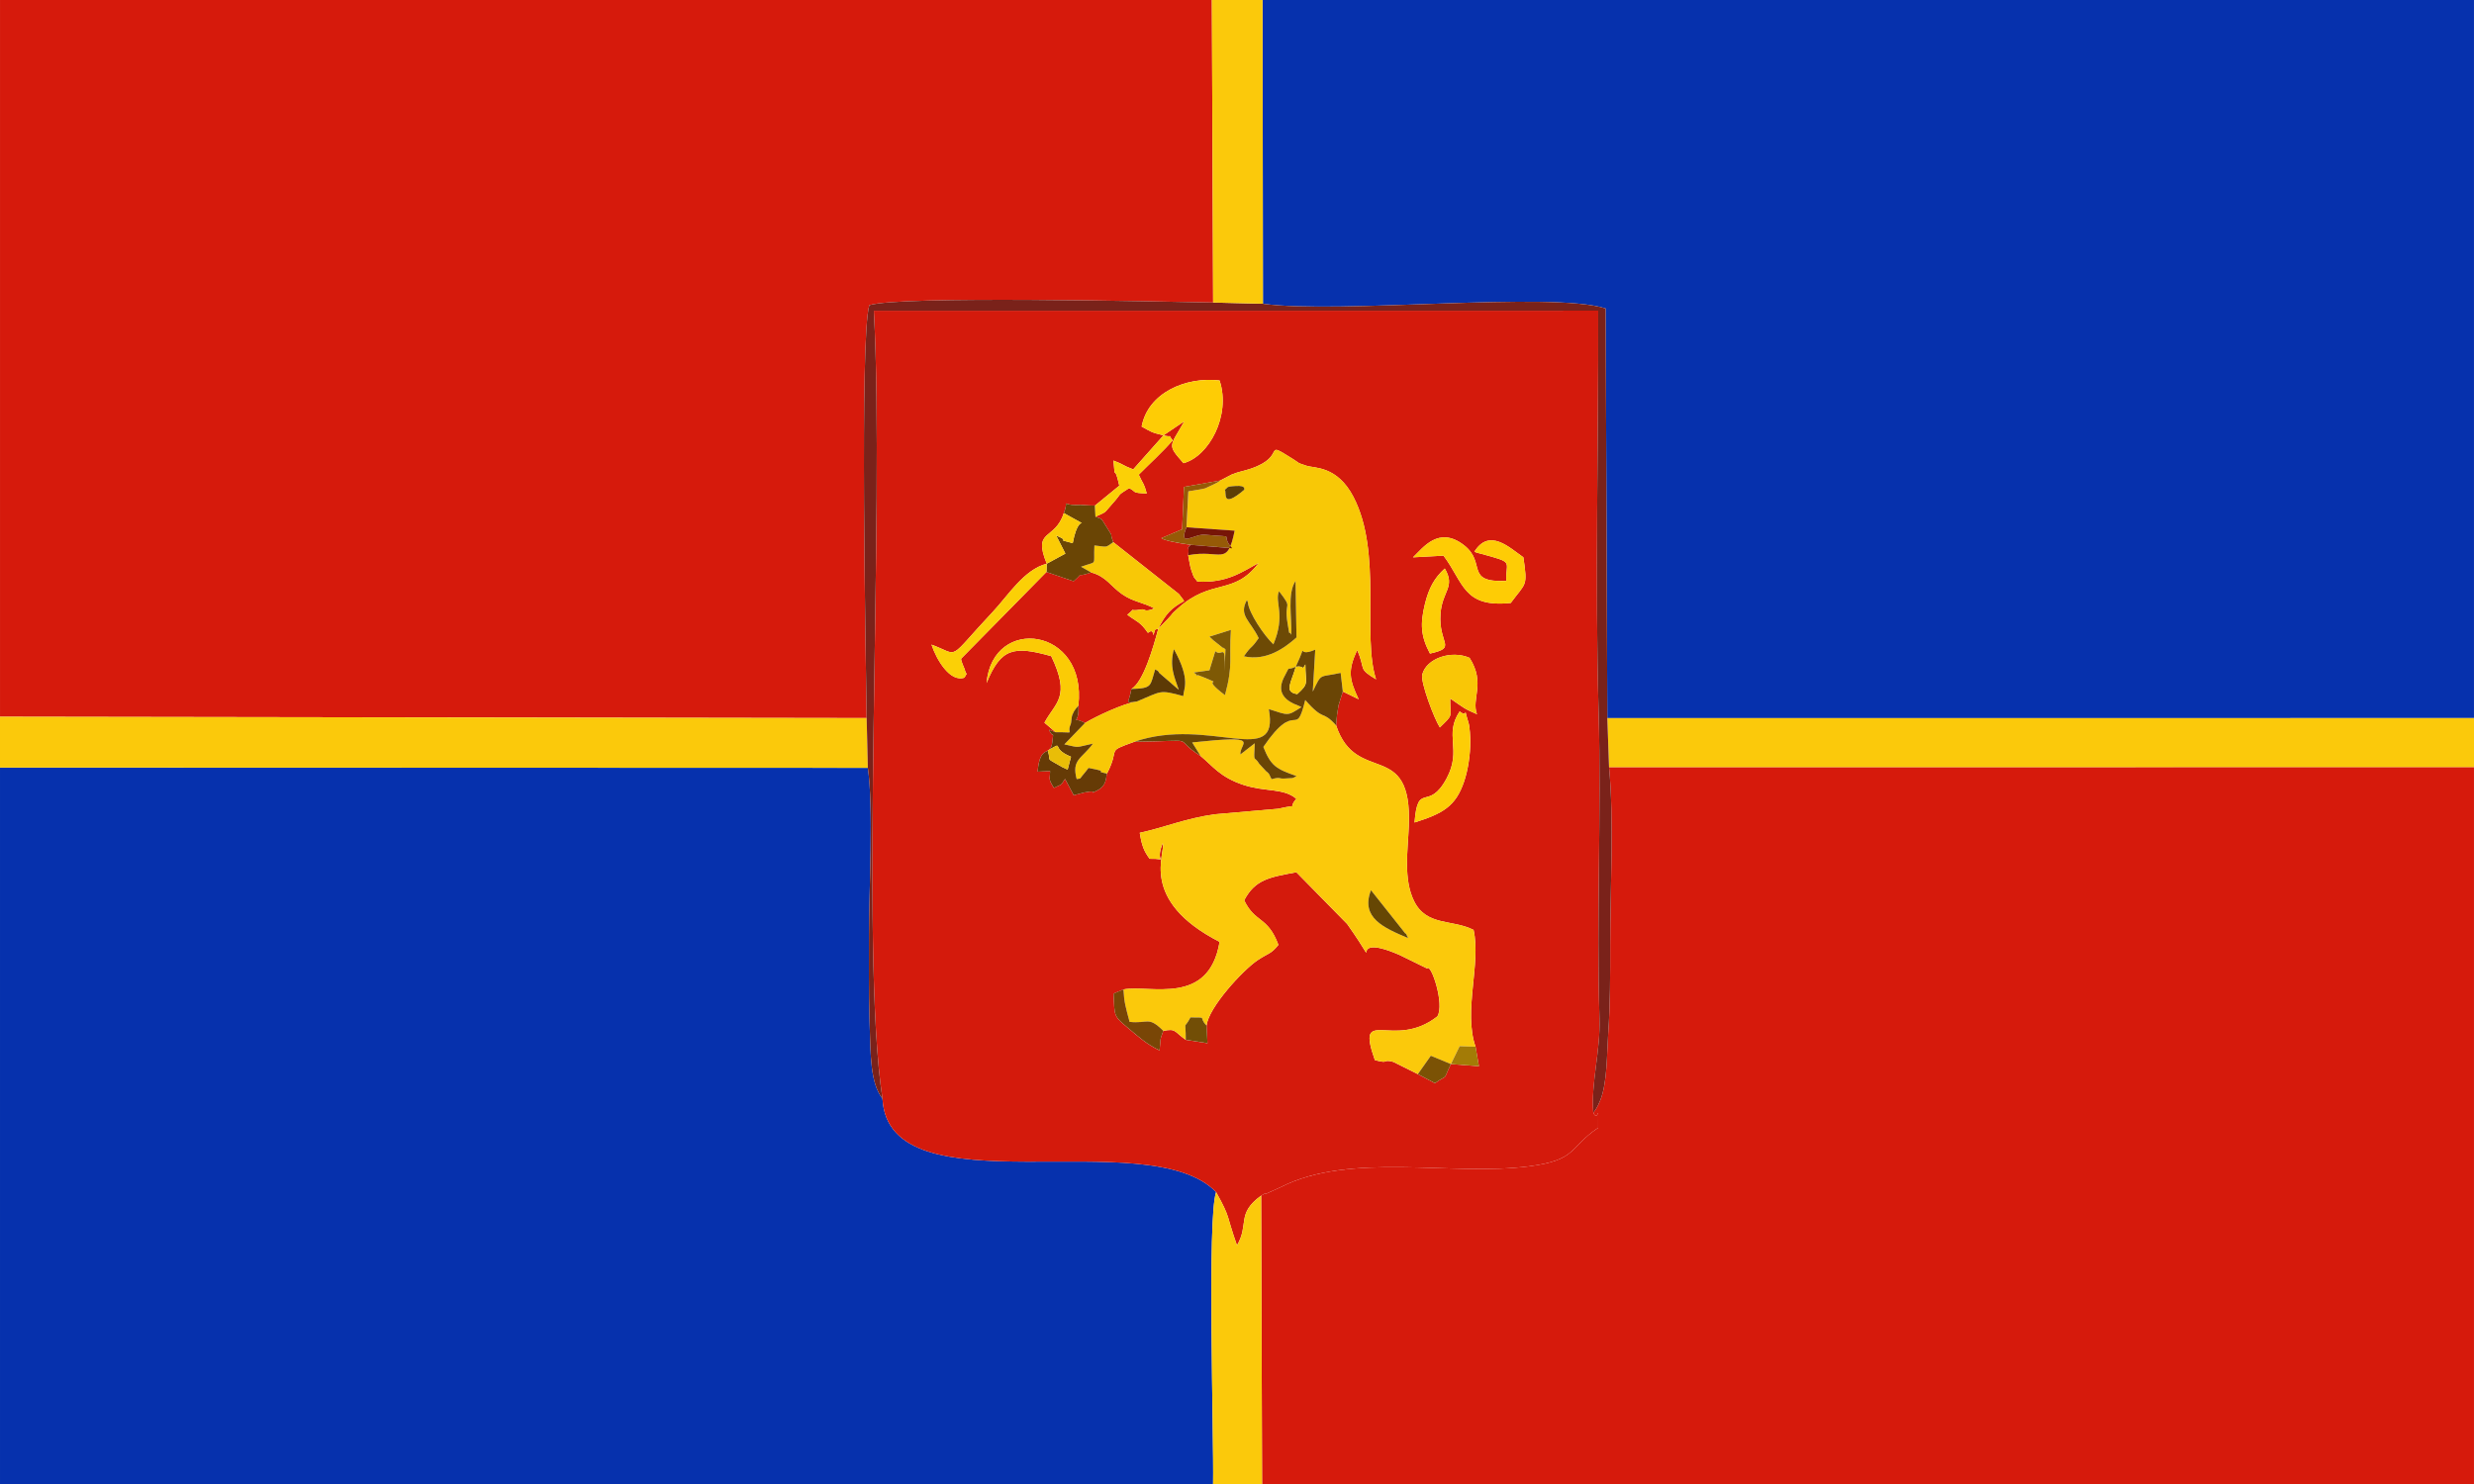 <?xml version="1.0" encoding="UTF-8"?>
<!DOCTYPE svg PUBLIC "-//W3C//DTD SVG 1.1//EN" "http://www.w3.org/Graphics/SVG/1.1/DTD/svg11.dtd">
<!-- Creator: CorelDRAW X5 -->
<svg xmlns="http://www.w3.org/2000/svg" xml:space="preserve" width="176.389mm" height="105.833mm" style="shape-rendering:geometricPrecision; text-rendering:geometricPrecision; image-rendering:optimizeQuality; fill-rule:evenodd; clip-rule:evenodd"
viewBox="0 0 176.389 105.833"
 xmlns:xlink="http://www.w3.org/1999/xlink">
 <defs>
  <style type="text/css">
   <![CDATA[
    .fil0 {fill:#0631AD}
    .fil15 {fill:#5D3A05}
    .fil24 {fill:#5E3F05}
    .fil11 {fill:#663B06}
    .fil19 {fill:#664704}
    .fil7 {fill:#6A4505}
    .fil13 {fill:#6D4A05}
    .fil21 {fill:#724E06}
    .fil18 {fill:#771507}
    .fil17 {fill:#794606}
    .fil5 {fill:#7A221A}
    .fil20 {fill:#7B5205}
    .fil14 {fill:#7E5905}
    .fil16 {fill:#965A07}
    .fil22 {fill:#A37B06}
    .fil2 {fill:#D41A0C}
    .fil1 {fill:#D61A0C}
    .fil23 {fill:#E9BD07}
    .fil4 {fill:#F8C806}
    .fil8 {fill:#F9C606}
    .fil3 {fill:#FBC90B}
    .fil9 {fill:#FBCB05}
    .fil12 {fill:#FBD006}
    .fil10 {fill:#FDCD06}
    .fil6 {fill:#FECC05}
   ]]>
  </style>
 </defs>
 <g id="Layer_x0020_1">
  <g id="_417845240">
   <path id="_416802184" class="fil0" d="M-0 105.833l86.489 0c0.062,-3.495 -0.432,-18.964 0.216,-20.818 -4.82,-5.023 -23.333,1.455 -23.786,-6.653 -0.874,-1.165 -0.845,-2.955 -0.927,-5.69 -0.06,-1.995 -0.038,-4.001 -0.037,-5.997 0.002,-3.211 0.334,-9.035 -0.08,-11.916l-61.875 -0.019 0 51.093z"/>
   <path id="_416802328" class="fil1" d="M113.597 79.368c0.404,0.748 0.348,-1.007 0.348,1.063 -2.093,1.402 -1.458,2.293 -4.924,2.746 -5.532,0.723 -12.764,-1.049 -17.722,1.493l-1.072 0.483c-0.054,-0.087 -0.205,0.083 -0.311,0.114l0.066 20.566 86.406 0 0 -51.128 -61.668 0.004c0.359,3.733 0.081,8.787 0.083,12.672 0.001,2.155 0.004,4.21 -0.145,6.363 -0.097,1.405 -0.058,3.498 -0.569,4.736 -0.234,0.566 -0.325,0.644 -0.493,0.888z"/>
   <path id="_420184016" class="fil0" d="M90.045 21.662c5.423,0.752 20.536,-0.908 24.432,0.334l0.12 29.218 61.791 -0.003 0 -51.212 -86.371 0 0.028 21.662z"/>
   <path id="_416801944" class="fil1" d="M-0 51.115l61.789 0.095c-0.054,-4.367 -0.506,-27.218 0.192,-29.446 2.186,-0.69 20.622,-0.257 24.511,-0.189l-0.09 -21.575 -86.401 0 0 51.115z"/>
   <path id="_416803672" class="fil2" d="M100.852 58.658c0.233,-2.986 0.987,-0.713 2.291,-3.154 1.107,-2.072 -0.214,-3.073 0.926,-4.768 0.724,0.576 0.169,-0.686 0.635,0.82 0.089,0.288 0.124,1.031 0.123,1.348 -0.003,0.931 -0.152,1.97 -0.441,2.83 -0.604,1.796 -1.544,2.291 -3.534,2.923zm3.922 -11.744c1.162,1.825 0.111,2.916 0.529,4.022 -0.974,-0.424 -0.85,-0.403 -1.909,-1.122 0.005,1.423 0.249,1.097 -0.737,2.065 -0.393,-0.595 -1.393,-3.234 -1.254,-3.776 0.297,-1.158 2.073,-1.757 3.37,-1.188zm-2.822 -0.304c-0.661,-1.25 -0.708,-2.11 -0.357,-3.544 0.273,-1.113 0.664,-1.845 1.415,-2.522 0.779,1.34 -0.184,1.584 -0.306,3.223 -0.162,2.181 1.234,2.397 -0.752,2.844zm6.658 -6.867c0.317,2.135 0.193,1.778 -0.899,3.258 -3.396,0.354 -3.349,-1.454 -4.793,-3.373l-2.176 0.119c0.711,-0.673 1.825,-2.264 3.629,-0.872 1.647,1.272 0.008,2.677 3.023,2.554 -0.052,-1.454 0.616,-1.281 -1.784,-1.932 -0.09,-0.024 -0.387,-0.094 -0.489,-0.153 1.069,-1.712 2.503,-0.282 3.488,0.398zm-21.598 -5.482l0.804 -0.42c0.542,-0.219 0.817,-0.232 1.358,-0.416 2.671,-0.904 0.743,-2.106 3.007,-0.691 0.551,0.344 0.227,0.242 0.985,0.487 0.551,0.178 2.173,-0.008 3.33,2.216 2.083,4.004 0.594,9.927 1.614,13.011 -1.337,-0.802 -0.715,-0.659 -1.349,-2.088 -0.675,1.472 -0.573,2.069 0.107,3.509l-1.129 -0.551 -0.309 0.996c-0.089,0.516 -0.125,0.756 -0.169,1.42 1.444,4.335 5.436,0.892 5.184,7.176 -0.069,1.734 -0.4,3.78 0.373,5.35 0.894,1.813 2.721,1.281 4.243,2.058 0.545,2.41 -0.745,5.806 0.142,8.334l0.24 1.387 -2 -0.151c-0.629,1.321 -0.129,0.651 -1.139,1.363l-1.216 -0.647 -1.753 -0.874c-0.846,-0.214 -0.201,0.172 -1.312,-0.126 -1.405,-3.989 1.325,-0.657 4.458,-3.118 0.539,-0.868 -0.477,-3.855 -0.729,-3.415l-1.97 -0.966c-4.235,-1.842 -0.813,1.94 -3.732,-2.208l-3.623 -3.691c-1.875,0.354 -2.938,0.497 -3.72,2.003 0.79,1.643 1.669,1.107 2.439,3.175 -0.534,0.674 -0.707,0.575 -1.494,1.104 -1.034,0.695 -3.496,3.364 -3.628,4.657l0.065 1.255 -1.547 -0.244c-0.857,-0.595 -0.671,-0.82 -1.601,-0.638 -0.275,0.713 -0.167,0.51 -0.269,1.397 -0.955,-0.474 -1.419,-0.908 -2.197,-1.56 -1.118,-0.937 -0.995,-0.846 -1.085,-2.495l0.709 -0.298c1.885,-0.356 6.086,1.23 6.855,-3.391 -5.811,-2.98 -3.818,-6.346 -4.052,-7.041 -0.639,1.554 0.532,1.086 -0.937,1.117 -0.404,-0.556 -0.552,-0.904 -0.703,-1.854 1.783,-0.385 3.231,-1.025 5.362,-1.323l4.499 -0.391c1.707,-0.391 0.592,0.111 1.301,-0.711 -0.896,-0.776 -2.188,-0.475 -3.755,-0.986 -1.688,-0.55 -2.228,-1.379 -3.069,-2.065 -2.203,-1.398 0.153,-1.073 -4.725,-1.015 -2.116,0.763 -0.957,0.368 -1.954,2.272 -0.083,0.28 0.003,0.858 -0.711,1.208 -0.832,0.407 0.368,-0.116 -0.897,0.136 -0.041,0.008 -0.739,0.185 -0.762,0.196l-0.617 -1.162c-0.319,0.427 -0.065,0.315 -0.794,0.64 -0.424,-0.688 -0.279,-0.568 -0.27,-1.201l-0.891 0.044c0.177,-2.058 0.93,-0.978 1.054,-2.156 0.093,-0.883 0.075,-0.121 -0.246,-0.833l0.476 0.176 -0.797 -0.682c0.784,-1.464 1.893,-1.807 0.484,-4.745 -2.663,-0.748 -3.586,-0.591 -4.611,1.92 0.426,-4.863 7.194,-3.992 6.547,1.609 0.086,1.603 -0.7,0.65 0.476,1.236 0.735,-0.447 2.746,-1.403 3.695,-1.532 -0.93,0.113 -0.577,0.222 -0.392,-0.892 0.869,-0.508 1.579,-3.033 1.919,-4.296l0.693 -0.715c0.472,-0.506 0.108,-0.2 0.688,-0.724 2.444,-2.209 3.98,-0.879 5.781,-3.258 -1.196,0.646 -2.264,1.451 -4.374,1.335 -0.325,-0.452 -0.181,-0.104 -0.433,-0.813 -0.091,-0.258 -0.171,-0.779 -0.224,-1.069 0.103,-0.79 -0.174,-0.357 0.187,-0.738 -1.096,-0.146 -1.947,-0.34 -2.099,-0.479l1.48 -0.629 0.134 -3.025 2.597 -0.461zm-8.91 2.59c0.501,0.195 0.351,0.025 0.769,0.692 0.613,0.98 0.182,0.28 0.502,1.121l4.672 3.691c0.062,0.068 0.142,0.19 0.191,0.248 0.051,0.06 0.134,0.169 0.187,0.263 -0.905,0.493 -1.326,0.909 -1.839,1.971 -0.064,0.06 -0.214,0.007 -0.241,0.105 -0.248,0.894 0.07,-0.28 -0.499,0.193 -0.565,-0.816 -0.78,-0.772 -1.471,-1.293 0.848,-0.677 -0.206,-0.162 1.026,-0.383 0.231,-0.042 0.181,0.232 0.901,-0.068 -0.796,-0.436 -1.483,-0.458 -2.274,-0.999 -0.831,-0.568 -1.152,-1.282 -2.229,-1.566 -1.395,0.479 -0.29,-0.226 -1.253,0.627l-1.935 -0.662 -6.085 6.186c-0.023,0.137 0.226,0.674 0.234,0.701 0.191,0.666 0.233,0.152 0.011,0.647 -1.032,0.369 -2.006,-1.285 -2.355,-2.352 2.098,0.771 1.012,1.233 4.376,-2.347 1.075,-1.144 2.219,-3.012 3.841,-3.425 -1.03,-2.519 0.586,-1.623 1.214,-3.612 0.457,-1.152 -0.397,-0.482 1.203,-0.584 0.022,-0.001 0.766,0.066 1.028,0.045l1.726 -1.412c-0.392,-1.767 -0.279,-0.085 -0.416,-1.792 0.848,0.325 0.545,0.299 1.408,0.628l2.156 -2.427c0.767,0.198 0.225,-0.17 0.66,0.352 -0.646,0.767 -1.774,1.797 -2.42,2.454 0.344,0.757 0.357,0.557 0.57,1.34 -1.151,-0.039 -0.699,-0.121 -1.259,-0.38 -0.957,0.615 -0.426,0.263 -1.197,1.118 -0.633,0.702 -0.326,0.522 -1.203,0.919zm4.849 -5.803c-0.915,-0.216 -0.904,-0.273 -1.555,-0.627 0.448,-2.413 3.158,-3.573 5.556,-3.288 0.83,2.514 -0.775,5.427 -2.574,5.899 -1.186,-1.352 -0.988,-1.145 0.066,-2.993l-1.493 1.009zm-20.033 47.314c0.453,8.108 18.965,1.63 23.786,6.653 1.071,1.924 0.698,1.573 1.49,3.799 0.885,-1.51 -0.064,-2.252 1.722,-3.547 0.106,-0.03 0.257,-0.201 0.311,-0.114l1.072 -0.483c4.958,-2.542 12.19,-0.77 17.722,-1.493 3.466,-0.453 2.831,-1.344 4.924,-2.746 0,-2.071 0.056,-0.316 -0.348,-1.063 -0.173,-2.178 0.517,-4.353 0.441,-6.758 -0.222,-7.043 0.142,-14.636 -0.061,-21.81 -0.268,-9.432 -0.003,-19.172 -0.03,-28.643l-51.645 0.003c0.798,14.406 -1.037,45.361 0.618,56.203z"/>
   <path id="_416801176" class="fil3" d="M100.2 66.579c0.041,-0.069 0.129,0.214 0.191,0.323 -1.753,-0.747 -3.401,-1.449 -2.644,-3.417l2.454 3.094zm-14.6 -12.665c0.841,0.686 1.381,1.515 3.069,2.065 1.567,0.511 2.859,0.21 3.755,0.986 -0.709,0.821 0.406,0.32 -1.301,0.711l-4.499 0.391c-2.131,0.299 -3.579,0.938 -5.362,1.323 0.151,0.95 0.299,1.298 0.703,1.854 1.47,-0.031 0.298,0.437 0.937,-1.117 0.233,0.695 -1.76,4.061 4.052,7.041 -0.768,4.62 -4.97,3.035 -6.855,3.391 0.049,0.937 0.163,1.287 0.439,2.318 1.345,0.142 1.31,-0.432 2.404,0.638 0.93,-0.182 0.744,0.043 1.601,0.638 -0.006,-1.594 -0.19,-0.603 0.334,-1.595 1.311,0.025 0.504,-0.087 1.148,0.583 0.132,-1.292 2.594,-3.962 3.628,-4.657 0.788,-0.529 0.96,-0.43 1.494,-1.104 -0.77,-2.068 -1.649,-1.532 -2.439,-3.175 0.781,-1.506 1.845,-1.649 3.72,-2.003l3.623 3.691c2.918,4.149 -0.503,0.367 3.732,2.208l1.97 0.966c0.253,-0.441 1.268,2.546 0.729,3.415 -3.132,2.461 -5.863,-0.871 -4.458,3.118 1.11,0.298 0.466,-0.087 1.312,0.126l1.753 0.874 0.924 -1.309 1.431 0.594 0.625 -1.276 1.135 0.041c-0.887,-2.528 0.403,-5.924 -0.142,-8.334 -1.522,-0.776 -3.349,-0.244 -4.243,-2.058 -0.773,-1.569 -0.442,-3.615 -0.373,-5.35 0.252,-6.284 -3.741,-2.841 -5.184,-7.176 -1.014,-1.133 -0.806,-0.218 -2.202,-1.81 -0.714,2.909 -0.576,-0.201 -2.986,3.346 0.538,1.354 0.899,1.565 2.368,2.078 -0.367,0.204 -0.214,0.124 -0.865,0.175 -0.408,0.032 -0.268,-0.133 -0.914,0.046 -0.147,-0.216 -0.094,-0.358 -0.391,-0.564l-0.491 -0.53c-0.387,-0.659 -0.392,0.079 -0.322,-1.465l-1.024 0.797c-0.064,-0.846 1.657,-1.402 -3.436,-0.858l0.601 0.966z"/>
   <path id="_416803336" class="fil4" d="M86.23 45.401l1.529 -0.479c-0.148,2.088 0.18,2.419 -0.423,4.654 -1.955,-1.483 0.179,-0.573 -1.552,-1.289 -1.097,-0.454 0.05,0.254 -0.668,-0.331l1.112 -0.154 0.417 -1.365c0.503,0.471 0.732,-0.758 0.665,1.427l0.059 -1.556c-0.064,-0.036 -0.155,-0.151 -0.182,-0.104l-0.683 -0.545c-0.07,-0.061 -0.183,-0.174 -0.276,-0.26zm4.961 -3.238c1.047,1.363 0.333,0.615 0.606,2.267 0.201,1.215 0.06,0.41 0.266,0.839 0.057,-1.222 -0.301,-2.929 0.305,-3.838l0.07 4.029c-0.84,0.746 -2.139,1.703 -3.753,1.345 0.609,-0.867 0.45,-0.427 1.056,-1.297 -0.608,-1.266 -1.449,-1.601 -0.841,-2.713 0.027,0.061 0.062,0.094 0.072,0.189 0.08,0.739 1.126,2.31 1.816,2.969 0.9,-2.131 0.065,-3.012 0.403,-3.79zm-3.873 -7.238c0.282,-0.147 -0.019,-0.22 0.801,-0.269 0.751,-0.045 0.572,0.253 0.596,0.269 -1.718,1.453 -1.214,0.125 -1.397,0zm-0.305 -0.663c-0.09,0.058 -0.198,0.141 -0.268,0.178l-0.812 0.386c-0.189,0.062 -0.96,0.169 -1.207,0.216l-0.133 2.562 3.435 0.241c-0.532,2.636 -0.966,1.306 -3.313,1.749 0.054,0.29 0.133,0.811 0.224,1.069 0.252,0.709 0.108,0.361 0.433,0.813 2.111,0.117 3.178,-0.689 4.374,-1.335 -1.802,2.379 -3.337,1.048 -5.781,3.258 -0.579,0.524 -0.216,0.217 -0.688,0.724l-0.693 0.715c-0.341,1.264 -1.05,3.788 -1.919,4.296 1.516,-0.043 1.329,-0.218 1.695,-1.398 0.094,0.075 0.222,0.071 0.273,0.239l1.41 1.219c-0.319,-0.936 -0.678,-1.66 -0.347,-2.899 1.234,2.237 0.678,2.821 0.669,3.347 -1.755,-0.48 -1.521,-0.347 -3.308,0.383 -0.949,0.129 -2.96,1.085 -3.695,1.532l-1.477 1.528c1.197,0.26 0.696,0.228 2.038,-0.052 -0.801,1.092 -1.534,1.125 -1.16,2.526 0.4,-0.076 0.094,0.098 0.688,-0.587 0.031,-0.036 0.1,-0.143 0.16,-0.206 1.822,0.356 0.116,0.145 1.311,0.406 0.997,-1.905 -0.162,-1.509 1.954,-2.272 5.375,-1.843 10.381,1.977 9.587,-2.33 1.44,0.462 1.303,0.514 2.331,-0.146 -0.3,-0.179 -2.115,-0.549 -1.197,-2.218 0.461,-0.838 0.021,-0.315 0.789,-0.654 0.96,-2.057 -0.106,-0.562 1.39,-1.222l-0.176 2.991c0.663,-1.388 0.422,-0.977 1.988,-1.334l0.154 1.33 1.129 0.551c-0.68,-1.44 -0.782,-2.037 -0.107,-3.509 0.634,1.429 0.012,1.286 1.349,2.088 -1.021,-3.083 0.469,-9.007 -1.614,-13.011 -1.157,-2.225 -2.779,-2.038 -3.33,-2.216 -0.758,-0.245 -0.434,-0.143 -0.985,-0.487 -2.264,-1.415 -0.336,-0.213 -3.007,0.691 -0.542,0.183 -0.816,0.197 -1.358,0.416l-0.804 0.42z"/>
   <polygon id="_416803552" class="fil3" points="-0,54.74 61.875,54.759 61.789,51.211 -0,51.115 "/>
   <polygon id="_416803936" class="fil3" points="114.721,54.709 176.389,54.705 176.389,51.212 114.598,51.215 "/>
   <path id="_416804008" class="fil5" d="M61.789 51.211l0.086 3.549c0.413,2.881 0.082,8.705 0.08,11.916 -0.001,1.996 -0.024,4.003 0.037,5.997 0.083,2.736 0.053,4.525 0.927,5.69 -1.655,-10.842 0.18,-41.797 -0.618,-56.203l51.645 -0.003c0.026,9.471 -0.238,19.211 0.03,28.643 0.204,7.174 -0.161,14.767 0.061,21.81 0.076,2.406 -0.614,4.58 -0.441,6.758 0.168,-0.244 0.259,-0.322 0.493,-0.888 0.511,-1.239 0.472,-3.331 0.569,-4.736 0.149,-2.154 0.146,-4.208 0.145,-6.363 -0.002,-3.885 0.276,-8.939 -0.083,-12.672l-0.123 -3.494 -0.12 -29.218c-3.896,-1.242 -19.01,0.418 -24.432,-0.334l-3.553 -0.087c-3.889,-0.068 -22.325,-0.501 -24.511,0.189 -0.698,2.228 -0.245,25.08 -0.192,29.446z"/>
   <polygon id="_416804224" class="fil3" points="86.492,21.575 90.045,21.662 90.017,0 86.401,0 "/>
   <path id="_416804296" class="fil3" d="M86.489 105.833l3.494 0 -0.066 -20.566c-1.786,1.295 -0.837,2.038 -1.722,3.547 -0.792,-2.227 -0.418,-1.875 -1.49,-3.799 -0.649,1.854 -0.155,17.323 -0.216,20.818z"/>
   <path id="_416804656" class="fil6" d="M82.952 31.049l1.493 -1.009c-1.053,1.849 -1.252,1.642 -0.066,2.993 1.799,-0.473 3.404,-3.386 2.574,-5.899 -2.398,-0.285 -5.108,0.875 -5.556,3.288 0.651,0.354 0.64,0.411 1.555,0.627z"/>
   <path id="_416804992" class="fil7" d="M92.385 47.551c0.643,-0.115 0.398,0.328 0.685,-0.166 0.002,1.387 0.294,1.329 -0.582,2.116 -0.963,-0.153 -0.433,-0.784 -0.103,-1.95zm0 0c-0.767,0.339 -0.328,-0.183 -0.789,0.654 -0.917,1.669 0.897,2.039 1.197,2.218 -1.027,0.66 -0.891,0.608 -2.331,0.146 0.795,4.308 -4.212,0.487 -9.587,2.33 4.878,-0.058 2.522,-0.383 4.725,1.015l-0.601 -0.966c5.093,-0.544 3.371,0.012 3.436,0.858l1.024 -0.797c-0.07,1.544 -0.065,0.806 0.322,1.465l0.491 0.53c0.297,0.206 0.244,0.349 0.391,0.564 0.645,-0.179 0.505,-0.015 0.914,-0.046 0.65,-0.051 0.497,0.029 0.865,-0.175 -1.469,-0.513 -1.83,-0.725 -2.368,-2.078 2.41,-3.547 2.272,-0.437 2.986,-3.346 1.396,1.591 1.188,0.677 2.202,1.81 0.044,-0.665 0.08,-0.904 0.169,-1.42l0.309 -0.996 -0.154 -1.33c-1.566,0.356 -1.324,-0.054 -1.988,1.334l0.176 -2.991c-1.496,0.659 -0.43,-0.835 -1.39,1.222z"/>
   <path id="_416804368" class="fil4" d="M77.798 40.827c1.077,0.284 1.398,0.998 2.229,1.566 0.791,0.541 1.478,0.563 2.274,0.999 -0.72,0.3 -0.67,0.027 -0.901,0.068 -1.232,0.221 -0.177,-0.294 -1.026,0.383 0.692,0.521 0.907,0.477 1.471,1.293 0.569,-0.472 0.251,0.701 0.499,-0.193 0.027,-0.098 0.177,-0.045 0.241,-0.105 0.513,-1.062 0.934,-1.478 1.839,-1.971 -0.053,-0.094 -0.136,-0.202 -0.187,-0.263 -0.049,-0.059 -0.129,-0.18 -0.191,-0.248l-4.672 -3.691c-0.614,0.412 -0.339,0.344 -1.346,0.236 -0.077,1.565 0.255,1.062 -0.954,1.517l0.724 0.409z"/>
   <path id="_418770096" class="fil6" d="M108.61 39.743c-0.985,-0.681 -2.419,-2.11 -3.488,-0.398 0.101,0.06 0.399,0.129 0.489,0.153 2.401,0.651 1.733,0.478 1.784,1.932 -3.016,0.123 -1.376,-1.283 -3.023,-2.554 -1.804,-1.393 -2.918,0.198 -3.629,0.872l2.176 -0.119c1.443,1.919 1.397,3.727 4.793,3.373 1.092,-1.481 1.216,-1.124 0.899,-3.258z"/>
   <path id="_418769184" class="fil8" d="M101.405 48.102c-0.139,0.542 0.861,3.181 1.254,3.776 0.986,-0.968 0.742,-0.642 0.737,-2.065 1.059,0.719 0.935,0.698 1.909,1.122 -0.418,-1.106 0.632,-2.196 -0.529,-4.022 -1.298,-0.569 -3.073,0.03 -3.37,1.188z"/>
   <path id="_418769208" class="fil7" d="M74.631 40.202l-0.021 0.59 1.935 0.662c0.963,-0.853 -0.142,-0.149 1.253,-0.627l-0.724 -0.409c1.209,-0.455 0.877,0.048 0.954,-1.517 1.007,0.108 0.732,0.176 1.346,-0.236 -0.32,-0.841 0.111,-0.141 -0.502,-1.121 -0.417,-0.668 -0.268,-0.497 -0.769,-0.692l-0.027 -0.801c-0.262,0.021 -1.007,-0.046 -1.028,-0.045 -1.6,0.102 -0.746,-0.568 -1.203,0.584l1.289 0.713c-0.002,0.002 -0.366,-0.082 -0.652,1.432 -1.443,-0.354 0.016,-0.05 -1.176,-0.542l0.653 1.286 -1.327 0.723z"/>
   <path id="_418769064" class="fil9" d="M75.264 52.22c1.588,-0.013 0.713,0.2 1.081,-0.586 0.034,-0.072 0.049,-0.501 0.102,-0.631 0.165,-0.409 0.3,-0.495 0.44,-0.681 0.647,-5.601 -6.12,-6.472 -6.547,-1.609 1.025,-2.511 1.948,-2.668 4.611,-1.92 1.41,2.938 0.3,3.281 -0.484,4.745l0.797 0.682z"/>
   <path id="_418768536" class="fil10" d="M100.852 58.658c1.989,-0.632 2.929,-1.127 3.534,-2.923 0.289,-0.86 0.438,-1.899 0.441,-2.83 0.001,-0.317 -0.034,-1.06 -0.123,-1.348 -0.467,-1.506 0.088,-0.245 -0.635,-0.82 -1.141,1.695 0.181,2.696 -0.926,4.768 -1.304,2.441 -2.058,0.168 -2.291,3.154z"/>
   <path id="_418768320" class="fil11" d="M75.741 54.711c-1.337,-0.774 -0.745,-0.314 -1.044,-1.187 1.29,-0.719 0.103,-0.181 1.663,0.443l-0.241 0.92c-0.102,-0.059 -0.309,-0.137 -0.378,-0.177zm-0.477 -2.491l-0.476 -0.176c0.321,0.712 0.339,-0.05 0.246,0.833 -0.124,1.178 -0.876,0.098 -1.054,2.156l0.891 -0.044c-0.009,0.634 -0.154,0.513 0.27,1.201 0.729,-0.325 0.475,-0.213 0.794,-0.64l0.617 1.162c0.023,-0.011 0.721,-0.188 0.762,-0.196 1.265,-0.253 0.065,0.271 0.897,-0.136 0.714,-0.349 0.628,-0.928 0.711,-1.208 -1.195,-0.261 0.511,-0.05 -1.311,-0.406 -0.06,0.063 -0.129,0.171 -0.16,0.206 -0.595,0.684 -0.288,0.511 -0.688,0.587 -0.374,-1.4 0.358,-1.434 1.16,-2.526 -1.341,0.28 -0.841,0.313 -2.038,0.052l1.477 -1.528c-1.176,-0.586 -0.39,0.367 -0.476,-1.236 -0.139,0.186 -0.275,0.272 -0.44,0.681 -0.052,0.13 -0.068,0.559 -0.102,0.631 -0.368,0.786 0.507,0.574 -1.081,0.586z"/>
   <path id="_418768344" class="fil12" d="M74.61 40.792l0.021 -0.59c-1.622,0.413 -2.766,2.281 -3.841,3.425 -3.364,3.581 -2.278,3.118 -4.376,2.347 0.349,1.068 1.323,2.721 2.355,2.352 0.223,-0.495 0.18,0.018 -0.011,-0.647 -0.007,-0.026 -0.256,-0.563 -0.234,-0.701l6.085 -6.186z"/>
   <path id="_418767696" class="fil13" d="M90.788 45.953c-0.69,-0.659 -1.736,-2.231 -1.816,-2.969 -0.01,-0.095 -0.045,-0.127 -0.072,-0.189 -0.608,1.111 0.233,1.447 0.841,2.713 -0.606,0.869 -0.447,0.43 -1.056,1.297 1.614,0.358 2.913,-0.599 3.753,-1.345l-0.07 -4.029c-0.606,0.909 -0.248,2.616 -0.305,3.838 -0.206,-0.429 -0.065,0.376 -0.266,-0.839 -0.274,-1.652 0.44,-0.904 -0.606,-2.267 -0.338,0.778 0.497,1.659 -0.403,3.79z"/>
   <path id="_418768056" class="fil10" d="M101.953 46.61c1.986,-0.447 0.59,-0.663 0.752,-2.844 0.122,-1.639 1.086,-1.883 0.306,-3.223 -0.751,0.677 -1.142,1.41 -1.415,2.522 -0.351,1.434 -0.304,2.295 0.357,3.544z"/>
   <path id="_418767960" class="fil12" d="M78.076 36.051l0.027 0.801c0.877,-0.397 0.571,-0.217 1.203,-0.919 0.77,-0.855 0.239,-0.503 1.197,-1.118 0.56,0.259 0.107,0.341 1.259,0.38 -0.213,-0.783 -0.226,-0.583 -0.57,-1.34 0.646,-0.657 1.774,-1.687 2.42,-2.454 -0.435,-0.522 0.107,-0.154 -0.66,-0.352l-2.156 2.427c-0.864,-0.33 -0.56,-0.303 -1.408,-0.628 0.137,1.707 0.024,0.025 0.416,1.792l-1.726 1.412z"/>
   <path id="_418767720" class="fil14" d="M87.759 44.922l-1.529 0.479c0.093,0.086 0.206,0.199 0.276,0.26l0.683 0.545c0.026,-0.048 0.118,0.068 0.182,0.104l-0.059 1.556c0.067,-2.185 -0.162,-0.956 -0.665,-1.427l-0.417 1.365 -1.112 0.154c0.718,0.584 -0.428,-0.123 0.668,0.331 1.731,0.716 -0.404,-0.195 1.552,1.289 0.602,-2.235 0.275,-2.566 0.423,-4.654z"/>
   <path id="_418767288" class="fil15" d="M80.665 49.134c-0.185,1.114 -0.538,1.005 0.392,0.892 1.787,-0.73 1.552,-0.863 3.308,-0.383 0.009,-0.526 0.565,-1.11 -0.669,-3.347 -0.331,1.239 0.028,1.963 0.347,2.899l-1.41 -1.219c-0.05,-0.168 -0.178,-0.164 -0.273,-0.239 -0.366,1.179 -0.179,1.355 -1.695,1.398z"/>
   <path id="_418767312" class="fil16" d="M84.902 38.856l2.938 0.244c-0.971,-1.123 0.538,-0.733 -1.942,-0.966 -0.765,-0.072 -1.915,0.97 -1.306,-0.53l0.133 -2.562c0.247,-0.047 1.018,-0.154 1.207,-0.216l0.812 -0.386c0.07,-0.037 0.178,-0.12 0.268,-0.178l-2.597 0.461 -0.134 3.025 -1.48 0.629c0.152,0.139 1.004,0.333 2.099,0.479z"/>
   <path id="_418766904" class="fil17" d="M82.942 73.515c-1.094,-1.07 -1.059,-0.496 -2.404,-0.638 -0.275,-1.031 -0.39,-1.381 -0.439,-2.318l-0.709 0.298c0.089,1.649 -0.033,1.558 1.085,2.495 0.779,0.652 1.242,1.086 2.197,1.56 0.103,-0.886 -0.006,-0.683 0.269,-1.397z"/>
   <path id="_418766616" class="fil9" d="M74.631 40.202l1.327 -0.723 -0.653 -1.286c1.192,0.492 -0.267,0.188 1.176,0.542 0.286,-1.514 0.65,-1.429 0.652,-1.432l-1.289 -0.713c-0.628,1.989 -2.245,1.093 -1.214,3.612z"/>
   <path id="_418769280" class="fil18" d="M84.902 38.856c-0.361,0.382 -0.084,-0.052 -0.187,0.738 2.347,-0.444 2.781,0.887 3.313,-1.749l-3.435 -0.241c-0.61,1.5 0.541,0.458 1.306,0.53 2.48,0.234 0.971,-0.156 1.942,0.966l-2.938 -0.244z"/>
   <path id="_417846056" class="fil19" d="M100.391 66.902c-0.061,-0.109 -0.149,-0.391 -0.191,-0.323l-2.454 -3.094c-0.756,1.968 0.892,2.67 2.644,3.417z"/>
   <path id="_417846200" class="fil20" d="M101.089 76.601l1.216 0.647c1.01,-0.712 0.511,-0.041 1.139,-1.363l-1.431 -0.594 -0.924 1.309z"/>
   <path id="_417845360" class="fil21" d="M84.543 74.153l1.547 0.244 -0.065 -1.255c-0.644,-0.67 0.163,-0.558 -1.148,-0.583 -0.524,0.992 -0.34,0.001 -0.334,1.595z"/>
   <polygon id="_417844976" class="fil22" points="103.445,75.886 105.444,76.037 105.205,74.651 104.069,74.609 "/>
   <path id="_417844592" class="fil9" d="M92.385 47.551c-0.329,1.166 -0.86,1.797 0.103,1.95 0.876,-0.788 0.584,-0.729 0.582,-2.116 -0.287,0.494 -0.042,0.051 -0.685,0.166z"/>
   <path id="_417844952" class="fil23" d="M74.698 53.524c0.299,0.873 -0.294,0.413 1.044,1.187 0.069,0.04 0.276,0.118 0.378,0.177l0.241 -0.92c-1.56,-0.625 -0.373,-1.163 -1.663,-0.443z"/>
   <path id="_417846464" class="fil24" d="M87.318 34.925c0.183,0.125 -0.32,1.453 1.397,0 -0.024,-0.016 0.156,-0.314 -0.596,-0.269 -0.82,0.049 -0.519,0.122 -0.801,0.269z"/>
  </g>
 </g>
</svg>
